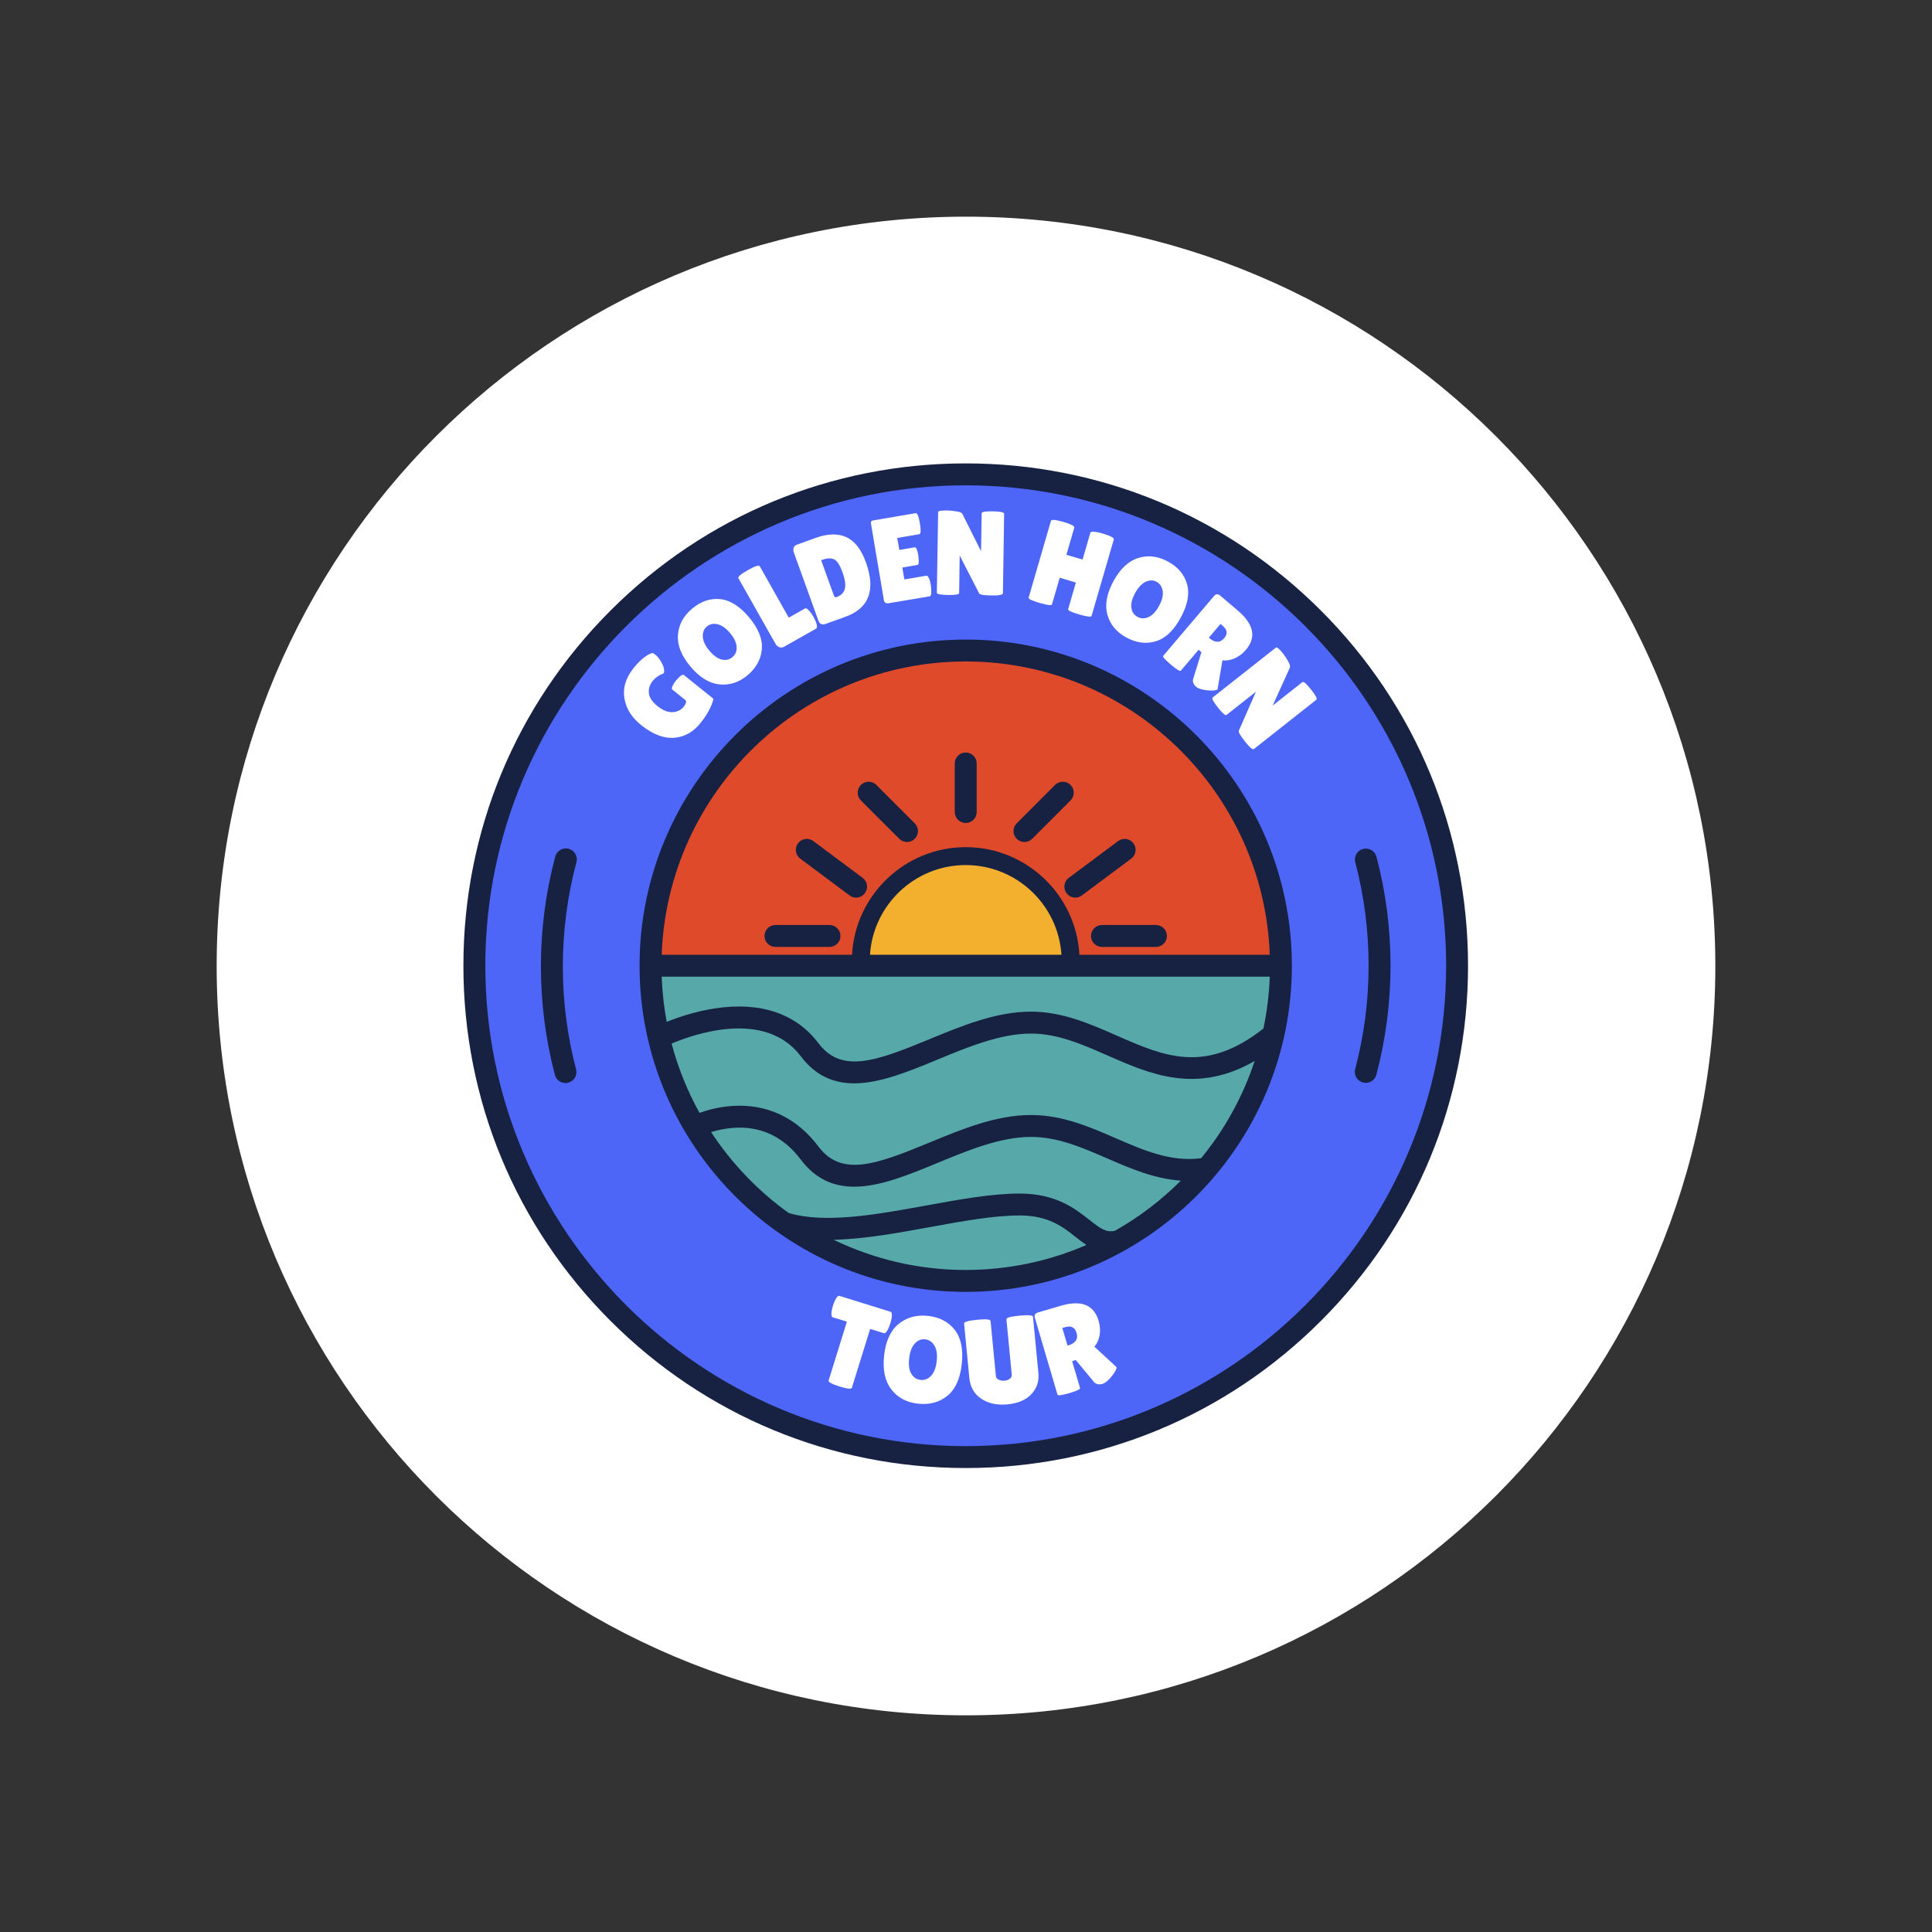 <svg xmlns="http://www.w3.org/2000/svg" xmlns:xlink="http://www.w3.org/1999/xlink" width="500" viewBox="0 0 375 375" height="500" preserveAspectRatio="xMidYMid meet"><rect x="0" y="0" width="375" height="375" fill="#333333" stroke="none"/><defs><clipPath id="cf6323006b"><path d="M 42.055 42.055 L 332.945 42.055 L 332.945 332.945 L 42.055 332.945 Z M 42.055 42.055 "></path></clipPath><clipPath id="0539ee0d0b"><path d="M 187.5 42.055 C 107.172 42.055 42.055 107.172 42.055 187.5 C 42.055 267.828 107.172 332.945 187.5 332.945 C 267.828 332.945 332.945 267.828 332.945 187.5 C 332.945 107.172 267.828 42.055 187.5 42.055 Z M 187.5 42.055 "></path></clipPath><clipPath id="ef54a688de"><path d="M 89.945 89.945 L 284.945 89.945 L 284.945 284.945 L 89.945 284.945 Z M 89.945 89.945 "></path></clipPath></defs><g id="996e336b51"><g clip-rule="nonzero" clip-path="url(#cf6323006b)"><g clip-rule="nonzero" clip-path="url(#0539ee0d0b)"><path style=" stroke:none;fill-rule:nonzero;fill:#ffffff;fill-opacity:1;" d="M 42.055 42.055 L 332.945 42.055 L 332.945 332.945 L 42.055 332.945 Z M 42.055 42.055 "></path></g></g><path style=" stroke:none;fill-rule:nonzero;fill:#4e66f8;fill-opacity:1;" d="M 282.723 187.445 C 282.723 189.004 282.684 190.562 282.609 192.121 C 282.531 193.68 282.418 195.234 282.266 196.785 C 282.113 198.336 281.922 199.883 281.691 201.426 C 281.465 202.969 281.195 204.504 280.895 206.035 C 280.59 207.562 280.246 209.082 279.867 210.598 C 279.488 212.109 279.074 213.609 278.621 215.102 C 278.168 216.594 277.68 218.074 277.152 219.543 C 276.629 221.012 276.066 222.465 275.473 223.906 C 274.875 225.348 274.242 226.773 273.574 228.184 C 272.91 229.59 272.207 230.984 271.473 232.359 C 270.738 233.734 269.969 235.09 269.168 236.43 C 268.367 237.766 267.531 239.082 266.668 240.379 C 265.801 241.676 264.902 242.949 263.973 244.203 C 263.043 245.453 262.086 246.684 261.098 247.891 C 260.105 249.094 259.09 250.273 258.043 251.43 C 256.996 252.586 255.918 253.715 254.816 254.816 C 253.715 255.918 252.586 256.996 251.43 258.043 C 250.273 259.09 249.094 260.105 247.891 261.098 C 246.684 262.086 245.453 263.043 244.203 263.973 C 242.949 264.902 241.676 265.801 240.379 266.668 C 239.082 267.531 237.766 268.367 236.43 269.168 C 235.09 269.969 233.734 270.738 232.359 271.473 C 230.984 272.207 229.59 272.91 228.184 273.574 C 226.773 274.242 225.348 274.875 223.906 275.473 C 222.465 276.066 221.012 276.629 219.543 277.152 C 218.074 277.68 216.594 278.168 215.102 278.621 C 213.609 279.074 212.109 279.488 210.598 279.867 C 209.082 280.246 207.562 280.59 206.035 280.895 C 204.504 281.195 202.969 281.465 201.426 281.691 C 199.883 281.922 198.336 282.113 196.785 282.266 C 195.234 282.418 193.68 282.531 192.121 282.609 C 190.562 282.684 189.004 282.723 187.445 282.723 C 185.887 282.723 184.328 282.684 182.77 282.609 C 181.215 282.531 179.66 282.418 178.105 282.266 C 176.555 282.113 175.008 281.922 173.465 281.691 C 171.922 281.465 170.387 281.195 168.859 280.895 C 167.328 280.59 165.809 280.246 164.293 279.867 C 162.781 279.488 161.281 279.074 159.789 278.621 C 158.297 278.168 156.816 277.68 155.348 277.152 C 153.879 276.629 152.426 276.066 150.984 275.473 C 149.543 274.875 148.117 274.242 146.707 273.574 C 145.301 272.91 143.906 272.207 142.531 271.473 C 141.156 270.738 139.801 269.969 138.461 269.168 C 137.125 268.367 135.809 267.531 134.512 266.668 C 133.215 265.801 131.941 264.902 130.688 263.973 C 129.438 263.043 128.207 262.086 127 261.098 C 125.797 260.105 124.617 259.09 123.461 258.043 C 122.305 256.996 121.176 255.918 120.074 254.816 C 118.973 253.715 117.895 252.586 116.848 251.43 C 115.801 250.273 114.785 249.094 113.793 247.891 C 112.805 246.684 111.848 245.453 110.918 244.203 C 109.988 242.949 109.09 241.676 108.227 240.379 C 107.359 239.082 106.523 237.766 105.723 236.43 C 104.922 235.09 104.152 233.734 103.418 232.359 C 102.684 230.984 101.98 229.59 101.316 228.184 C 100.648 226.773 100.016 225.348 99.422 223.906 C 98.824 222.465 98.262 221.012 97.738 219.543 C 97.211 218.074 96.723 216.594 96.27 215.102 C 95.816 213.609 95.402 212.109 95.023 210.598 C 94.645 209.082 94.301 207.562 94 206.035 C 93.695 204.504 93.426 202.969 93.199 201.426 C 92.969 199.883 92.777 198.336 92.625 196.785 C 92.473 195.234 92.359 193.68 92.281 192.121 C 92.207 190.562 92.168 189.004 92.168 187.445 C 92.168 185.887 92.207 184.328 92.281 182.77 C 92.359 181.215 92.473 179.66 92.625 178.105 C 92.777 176.555 92.969 175.008 93.199 173.465 C 93.426 171.922 93.695 170.387 94 168.859 C 94.301 167.328 94.645 165.809 95.023 164.293 C 95.402 162.781 95.816 161.281 96.27 159.789 C 96.723 158.297 97.211 156.816 97.738 155.348 C 98.262 153.879 98.824 152.426 99.422 150.984 C 100.016 149.543 100.648 148.117 101.316 146.707 C 101.98 145.301 102.684 143.906 103.418 142.531 C 104.152 141.156 104.922 139.801 105.723 138.461 C 106.523 137.125 107.359 135.809 108.227 134.512 C 109.09 133.215 109.988 131.941 110.918 130.688 C 111.848 129.438 112.805 128.207 113.793 127 C 114.785 125.797 115.801 124.617 116.848 123.461 C 117.895 122.305 118.973 121.176 120.074 120.074 C 121.176 118.973 122.305 117.895 123.461 116.848 C 124.617 115.801 125.797 114.785 127 113.793 C 128.207 112.805 129.438 111.848 130.688 110.918 C 131.941 109.988 133.215 109.09 134.512 108.227 C 135.809 107.359 137.125 106.523 138.461 105.723 C 139.801 104.922 141.156 104.152 142.531 103.418 C 143.906 102.684 145.301 101.98 146.707 101.316 C 148.117 100.648 149.543 100.016 150.984 99.422 C 152.426 98.824 153.879 98.262 155.348 97.738 C 156.816 97.211 158.297 96.723 159.789 96.27 C 161.281 95.816 162.781 95.402 164.293 95.023 C 165.809 94.645 167.328 94.301 168.859 94 C 170.387 93.695 171.922 93.426 173.465 93.199 C 175.008 92.969 176.555 92.777 178.105 92.625 C 179.66 92.473 181.215 92.359 182.77 92.281 C 184.328 92.207 185.887 92.168 187.445 92.168 C 189.004 92.168 190.562 92.207 192.121 92.281 C 193.68 92.359 195.234 92.473 196.785 92.625 C 198.336 92.777 199.883 92.969 201.426 93.199 C 202.969 93.426 204.504 93.695 206.035 94 C 207.562 94.301 209.082 94.645 210.598 95.023 C 212.109 95.402 213.609 95.816 215.102 96.27 C 216.594 96.723 218.074 97.211 219.543 97.738 C 221.012 98.262 222.465 98.824 223.906 99.422 C 225.348 100.016 226.773 100.648 228.184 101.316 C 229.59 101.98 230.984 102.684 232.359 103.418 C 233.734 104.152 235.09 104.922 236.43 105.723 C 237.766 106.523 239.082 107.359 240.379 108.227 C 241.676 109.09 242.949 109.988 244.203 110.918 C 245.453 111.848 246.684 112.805 247.891 113.793 C 249.094 114.785 250.273 115.801 251.43 116.848 C 252.586 117.895 253.715 118.973 254.816 120.074 C 255.918 121.176 256.996 122.305 258.043 123.461 C 259.09 124.617 260.105 125.797 261.098 127 C 262.086 128.207 263.043 129.438 263.973 130.688 C 264.902 131.941 265.801 133.215 266.668 134.512 C 267.531 135.809 268.367 137.125 269.168 138.461 C 269.969 139.801 270.738 141.156 271.473 142.531 C 272.207 143.906 272.91 145.301 273.574 146.707 C 274.242 148.117 274.875 149.543 275.473 150.984 C 276.066 152.426 276.629 153.879 277.152 155.348 C 277.68 156.816 278.168 158.297 278.621 159.789 C 279.074 161.281 279.488 162.781 279.867 164.293 C 280.246 165.809 280.59 167.328 280.895 168.859 C 281.195 170.387 281.465 171.922 281.691 173.465 C 281.922 175.008 282.113 176.555 282.266 178.105 C 282.418 179.66 282.531 181.215 282.609 182.77 C 282.684 184.328 282.723 185.887 282.723 187.445 Z M 282.723 187.445 "></path><path style=" stroke:none;fill-rule:nonzero;fill:#df4a2a;fill-opacity:1;" d="M 186.562 187.93 L 125.93 187.93 C 125.93 187.93 129.992 125.184 185.648 125.93 C 247.727 126.762 248.105 187.93 248.105 187.93 Z M 186.562 187.93 "></path><path style=" stroke:none;fill-rule:nonzero;fill:#57a8a9;fill-opacity:1;" d="M 125.543 187.547 L 247.93 187.547 C 247.93 187.547 243.875 249.145 187.547 249.348 C 131.219 249.551 125.543 187.547 125.543 187.547 Z M 125.543 187.547 "></path><path style=" stroke:none;fill-rule:nonzero;fill:#f3b02e;fill-opacity:1;" d="M 167.488 187.141 L 207.809 187.141 C 207.809 187.141 206.289 166.371 187.852 166.172 C 168.5 165.957 167.488 187.141 167.488 187.141 Z M 167.488 187.141 "></path><g clip-rule="nonzero" clip-path="url(#ef54a688de)"><path style=" stroke:none;fill-rule:nonzero;fill:#172243;fill-opacity:1;" d="M 256.387 118.504 C 237.973 100.086 213.488 89.945 187.445 89.945 C 161.402 89.945 136.918 100.086 118.504 118.504 C 100.09 136.918 89.945 161.402 89.945 187.445 C 89.945 213.488 100.09 237.973 118.504 256.387 C 136.918 274.805 161.402 284.945 187.445 284.945 C 213.488 284.945 237.973 274.805 256.387 256.387 C 274.805 237.973 284.945 213.488 284.945 187.445 C 284.945 161.402 274.805 136.918 256.387 118.504 Z M 187.445 280.691 C 136.031 280.691 94.203 238.859 94.203 187.445 C 94.203 136.031 136.031 94.203 187.445 94.203 C 238.859 94.203 280.691 136.031 280.691 187.445 C 280.691 238.859 238.859 280.691 187.445 280.691 Z M 187.445 280.691 "></path></g><path style=" stroke:none;fill-rule:nonzero;fill:#172243;fill-opacity:1;" d="M 267.172 166.293 C 266.871 165.156 265.707 164.477 264.574 164.777 C 263.438 165.078 262.758 166.242 263.059 167.379 C 264.773 173.879 265.645 180.617 265.645 187.406 C 265.645 194.223 264.77 200.984 263.039 207.512 C 262.734 208.645 263.414 209.812 264.547 210.113 C 264.73 210.16 264.914 210.184 265.094 210.184 C 266.035 210.184 266.898 209.555 267.148 208.602 C 268.977 201.723 269.902 194.59 269.902 187.406 C 269.902 180.25 268.984 173.145 267.172 166.293 Z M 267.172 166.293 "></path><path style=" stroke:none;fill-rule:nonzero;fill:#172243;fill-opacity:1;" d="M 110.379 164.742 C 109.246 164.441 108.078 165.117 107.777 166.25 C 105.926 173.172 104.992 180.348 104.992 187.582 C 104.992 194.715 105.902 201.797 107.703 208.633 C 107.953 209.59 108.816 210.219 109.758 210.219 C 109.938 210.219 110.121 210.195 110.301 210.148 C 111.438 209.852 112.117 208.688 111.816 207.551 C 110.109 201.066 109.246 194.348 109.246 187.582 C 109.246 180.719 110.133 173.914 111.887 167.348 C 112.191 166.215 111.516 165.047 110.379 164.742 Z M 110.379 164.742 "></path><path style=" stroke:none;fill-rule:nonzero;fill:#172243;fill-opacity:1;" d="M 187.445 124.137 C 152.535 124.137 124.137 152.535 124.137 187.445 C 124.137 222.355 152.535 250.754 187.445 250.754 C 222.355 250.754 250.754 222.355 250.754 187.445 C 250.754 152.539 222.355 124.137 187.445 124.137 Z M 187.445 128.391 C 219.293 128.391 245.332 153.738 246.457 185.316 L 209.512 185.316 C 208.879 173.695 199.223 164.434 187.445 164.434 C 175.668 164.434 166.012 173.695 165.379 185.316 L 128.434 185.316 C 129.559 153.738 155.598 128.391 187.445 128.391 Z M 233.137 224.812 C 227.246 225.566 222.031 223.301 216.527 220.91 C 211.441 218.703 206.184 216.422 200.109 216.422 C 193.344 216.422 186.695 219.168 180.266 221.828 C 169.895 226.117 163.309 228.445 158.852 222.535 C 153.457 215.383 146.676 214.312 141.934 214.68 C 139.488 214.867 137.348 215.445 135.773 216.004 C 133.445 211.809 131.613 207.301 130.355 202.562 C 134.273 200.887 148.43 195.723 155.453 205.039 C 158.363 208.891 161.914 210.273 165.801 210.273 C 170.824 210.273 176.41 207.965 181.891 205.699 C 187.938 203.199 194.188 200.617 200.109 200.617 C 205.301 200.617 210.02 202.691 215.012 204.887 C 223.16 208.465 232.246 212.457 243.531 205.934 C 241.234 212.883 237.684 219.266 233.137 224.812 Z M 246.457 189.574 C 246.336 193.008 245.918 196.371 245.23 199.633 C 233.922 208.547 225.934 205.039 216.727 200.992 C 211.547 198.715 206.195 196.359 200.109 196.359 C 193.344 196.359 186.695 199.109 180.266 201.766 C 169.895 206.055 163.309 208.387 158.852 202.477 C 154.543 196.762 147.668 194.422 138.961 195.699 C 134.961 196.289 131.469 197.508 129.406 198.348 C 128.871 195.488 128.543 192.559 128.434 189.574 Z M 168.863 185.316 C 169.492 175.613 177.586 167.91 187.445 167.91 C 197.309 167.91 205.398 175.613 206.027 185.316 Z M 161.809 240.637 C 167.75 240.504 174.227 239.324 180.566 238.168 C 186.898 237.012 192.879 235.922 197.93 235.922 C 203.5 235.922 206.324 238.152 208.82 240.125 C 209.484 240.648 210.16 241.18 210.867 241.652 C 203.68 244.766 195.762 246.5 187.445 246.5 C 178.266 246.5 169.566 244.391 161.809 240.637 Z M 216.398 238.898 C 214.703 239.27 213.609 238.484 211.457 236.785 C 208.723 234.625 204.977 231.668 197.93 231.668 C 192.492 231.668 186.328 232.793 179.805 233.98 C 170.16 235.738 160.191 237.555 153.078 235.441 C 147.148 231.18 142.035 225.852 138.027 219.734 C 139.199 219.379 140.648 219.047 142.258 218.922 C 147.617 218.512 152.055 220.59 155.453 225.098 C 158.363 228.953 161.914 230.336 165.801 230.336 C 170.824 230.336 176.41 228.023 181.891 225.758 C 187.938 223.258 194.188 220.676 200.109 220.676 C 205.301 220.676 209.93 222.688 214.832 224.816 C 219.375 226.785 224.027 228.805 229.207 229.16 C 225.414 232.957 221.102 236.238 216.398 238.898 Z M 216.398 238.898 "></path><path style=" stroke:none;fill-rule:nonzero;fill:#172243;fill-opacity:1;" d="M 187.445 159.742 C 188.621 159.742 189.574 158.789 189.574 157.613 L 189.574 148.191 C 189.574 147.016 188.621 146.062 187.445 146.062 C 186.27 146.062 185.316 147.016 185.316 148.191 L 185.316 157.613 C 185.316 158.789 186.27 159.742 187.445 159.742 Z M 187.445 159.742 "></path><path style=" stroke:none;fill-rule:nonzero;fill:#172243;fill-opacity:1;" d="M 198.844 163.434 C 199.387 163.434 199.934 163.227 200.348 162.812 L 207.793 155.367 C 208.625 154.535 208.625 153.188 207.793 152.355 C 206.961 151.527 205.617 151.527 204.785 152.355 L 197.34 159.805 C 196.508 160.633 196.508 161.98 197.34 162.812 C 197.754 163.227 198.297 163.434 198.844 163.434 Z M 198.844 163.434 "></path><path style=" stroke:none;fill-rule:nonzero;fill:#172243;fill-opacity:1;" d="M 207.016 173.367 C 207.434 173.93 208.074 174.227 208.723 174.227 C 209.164 174.227 209.609 174.086 209.992 173.801 L 219.566 166.66 C 220.508 165.957 220.703 164.625 220 163.684 C 219.297 162.742 217.965 162.547 217.023 163.25 L 207.449 170.391 C 206.508 171.094 206.312 172.426 207.016 173.367 Z M 207.016 173.367 "></path><path style=" stroke:none;fill-rule:nonzero;fill:#172243;fill-opacity:1;" d="M 211.762 181.672 C 211.762 182.848 212.711 183.797 213.887 183.797 L 224.375 183.797 C 225.547 183.797 226.5 182.848 226.5 181.672 C 226.5 180.496 225.547 179.543 224.375 179.543 L 213.887 179.543 C 212.711 179.543 211.762 180.496 211.762 181.672 Z M 211.762 181.672 "></path><path style=" stroke:none;fill-rule:nonzero;fill:#172243;fill-opacity:1;" d="M 174.543 162.812 C 174.961 163.227 175.504 163.434 176.047 163.434 C 176.594 163.434 177.137 163.227 177.551 162.812 C 178.383 161.98 178.383 160.633 177.551 159.805 L 170.105 152.355 C 169.277 151.527 167.93 151.527 167.098 152.355 C 166.266 153.188 166.266 154.535 167.098 155.367 Z M 174.543 162.812 "></path><path style=" stroke:none;fill-rule:nonzero;fill:#172243;fill-opacity:1;" d="M 155.324 166.66 L 164.898 173.801 C 165.281 174.086 165.727 174.227 166.168 174.227 C 166.816 174.227 167.457 173.93 167.875 173.371 C 168.578 172.426 168.383 171.094 167.441 170.391 L 157.867 163.25 C 156.926 162.547 155.594 162.742 154.891 163.684 C 154.188 164.625 154.383 165.957 155.324 166.66 Z M 155.324 166.66 "></path><path style=" stroke:none;fill-rule:nonzero;fill:#172243;fill-opacity:1;" d="M 150.52 183.797 L 161.004 183.797 C 162.18 183.797 163.133 182.848 163.133 181.672 C 163.133 180.496 162.18 179.543 161.004 179.543 L 150.52 179.543 C 149.344 179.543 148.391 180.496 148.391 181.672 C 148.391 182.848 149.344 183.797 150.52 183.797 Z M 150.52 183.797 "></path><g style="fill:#ffffff;fill-opacity:1;"><g transform="translate(130.791, 146.587)"><path style="stroke:none" d="M 2.188 -10.75 L -0.281 -12.734 C -0.445 -12.867 -0.422 -13.133 -0.203 -13.531 C 0.016 -13.938 0.219 -14.254 0.406 -14.484 L 1.031 -15.156 C 1.469 -15.57 1.773 -15.707 1.953 -15.562 L 7.672 -10.969 C 7.648 -10.594 7.43 -9.969 7.016 -9.094 C 6.598 -8.227 6.016 -7.316 5.266 -6.359 C 3.879 -4.578 2.18 -3.586 0.172 -3.391 C -1.836 -3.203 -3.961 -3.984 -6.203 -5.734 C -8.098 -7.211 -9.223 -8.953 -9.578 -10.953 C -9.941 -12.953 -9.383 -14.898 -7.906 -16.797 C -7.238 -17.648 -6.551 -18.359 -5.844 -18.922 C -5.133 -19.484 -4.535 -19.789 -4.047 -19.844 C -3.93 -19.77 -3.738 -19.625 -3.469 -19.406 C -3.195 -19.195 -2.883 -18.805 -2.531 -18.234 C -2.188 -17.672 -1.984 -17.176 -1.922 -16.75 C -1.859 -16.332 -1.867 -16.066 -1.953 -15.953 C -2.035 -15.848 -2.164 -15.77 -2.344 -15.719 C -2.52 -15.676 -2.797 -15.523 -3.172 -15.266 C -3.555 -15.004 -3.875 -14.711 -4.125 -14.391 C -4.719 -13.629 -4.953 -12.816 -4.828 -11.953 C -4.703 -11.098 -4.125 -10.27 -3.094 -9.469 C -2.062 -8.664 -1.086 -8.297 -0.172 -8.359 C 0.734 -8.43 1.43 -8.785 1.922 -9.422 C 2.422 -10.055 2.508 -10.5 2.188 -10.75 Z M 2.188 -10.75 "></path></g></g><g style="fill:#ffffff;fill-opacity:1;"><g transform="translate(138.699, 136.089)"><path style="stroke:none" d="M 6.391 -5.016 C 4.711 -3.617 2.883 -3.031 0.906 -3.25 C -1.07 -3.469 -2.941 -4.629 -4.703 -6.734 C -6.461 -8.848 -7.266 -10.895 -7.109 -12.875 C -6.953 -14.863 -6.023 -16.562 -4.328 -17.969 C -2.641 -19.383 -0.832 -19.992 1.094 -19.797 C 3.031 -19.598 4.906 -18.41 6.719 -16.234 C 8.531 -14.066 9.348 -12.004 9.172 -10.047 C 8.992 -8.098 8.066 -6.422 6.391 -5.016 Z M -1.5 -14.484 C -2.07 -14.004 -2.332 -13.344 -2.281 -12.5 C -2.238 -11.656 -1.816 -10.754 -1.016 -9.797 C -0.223 -8.848 0.566 -8.273 1.359 -8.078 C 2.148 -7.879 2.848 -8.031 3.453 -8.531 C 4.055 -9.031 4.332 -9.691 4.281 -10.516 C 4.238 -11.348 3.816 -12.242 3.016 -13.203 C 2.211 -14.16 1.398 -14.734 0.578 -14.922 C -0.242 -15.109 -0.938 -14.961 -1.5 -14.484 Z M -1.5 -14.484 "></path></g></g><g style="fill:#ffffff;fill-opacity:1;"><g transform="translate(150.347, 126.572)"><path style="stroke:none" d="M 0.141 -1.672 L -7.016 -14.328 C -7.18 -14.609 -6.57 -15.133 -5.188 -15.906 C -3.812 -16.688 -3.039 -16.938 -2.875 -16.656 L 2.75 -6.688 L 5.875 -8.453 C 6.125 -8.598 6.473 -8.367 6.922 -7.766 C 7.148 -7.492 7.352 -7.191 7.531 -6.859 C 7.719 -6.535 7.883 -6.191 8.031 -5.828 C 8.289 -5.117 8.297 -4.691 8.047 -4.547 L 1.797 -1.016 C 1.492 -0.848 1.18 -0.836 0.859 -0.984 C 0.547 -1.129 0.305 -1.359 0.141 -1.672 Z M 0.141 -1.672 "></path></g></g><g style="fill:#ffffff;fill-opacity:1;"><g transform="translate(158.101, 121.876)"><path style="stroke:none" d="M 0.75 -1.406 L -4 -14.594 C -4.133 -14.969 -4.148 -15.289 -4.047 -15.562 C -3.953 -15.844 -3.754 -16.035 -3.453 -16.141 L 0.219 -17.469 C 2.551 -18.312 4.531 -18.363 6.156 -17.625 C 7.789 -16.883 9.062 -15.254 9.969 -12.734 C 11.914 -7.336 10.586 -3.812 5.984 -2.156 L 2.219 -0.797 C 1.477 -0.523 0.988 -0.727 0.75 -1.406 Z M 1.281 -13.141 L 3.656 -6.562 C 3.77 -6.25 3.859 -6.062 3.922 -6 C 3.992 -5.938 4.141 -5.941 4.359 -6.016 C 5.172 -6.305 5.676 -6.828 5.875 -7.578 C 6.082 -8.328 5.93 -9.398 5.422 -10.797 C 4.922 -12.203 4.375 -13.039 3.781 -13.312 C 3.195 -13.582 2.438 -13.551 1.5 -13.219 Z M 1.281 -13.141 "></path></g></g><g style="fill:#ffffff;fill-opacity:1;"><g transform="translate(170.533, 117.42)"><path style="stroke:none" d="M 7 -11.188 C 7.289 -11.227 7.523 -10.719 7.703 -9.656 C 7.754 -9.32 7.785 -8.93 7.797 -8.484 C 7.805 -8.035 7.719 -7.797 7.531 -7.766 L 4.609 -7.266 L 5 -4.953 L 9.234 -5.672 C 9.504 -5.723 9.738 -5.414 9.938 -4.75 C 10.02 -4.477 10.086 -4.176 10.141 -3.844 C 10.203 -3.52 10.234 -3.086 10.234 -2.547 C 10.234 -2.004 10.125 -1.711 9.906 -1.672 L 2.031 -0.344 C 1.445 -0.25 1.113 -0.438 1.031 -0.906 L -1.469 -15.734 C -1.539 -16.129 -1.406 -16.352 -1.062 -16.406 L 7.203 -17.812 C 7.516 -17.863 7.785 -17.207 8.016 -15.844 C 8.242 -14.488 8.203 -13.785 7.891 -13.734 L 3.625 -13 L 4.031 -10.672 Z M 7 -11.188 "></path></g></g><g style="fill:#ffffff;fill-opacity:1;"><g transform="translate(180.668, 115.423)"><path style="stroke:none" d="M 14 -0.297 C 13.988 0.035 13.25 0.188 11.781 0.156 C 10.312 0.133 9.516 0.004 9.391 -0.234 L 5.609 -7.594 L 5.5 -0.312 C 5.5 -0.039 4.773 0.082 3.328 0.062 C 1.891 0.039 1.172 -0.102 1.172 -0.375 L 1.422 -16.016 C 1.422 -16.254 2.035 -16.363 3.266 -16.344 C 3.742 -16.332 4.305 -16.273 4.953 -16.172 C 5.609 -16.078 6 -15.914 6.125 -15.688 L 9.75 -8.438 L 9.875 -15.781 C 9.875 -16.07 10.598 -16.203 12.047 -16.172 C 13.504 -16.148 14.234 -15.992 14.234 -15.703 Z M 14 -0.297 "></path></g></g><g style="fill:#ffffff;fill-opacity:1;"><g transform="translate(194.88, 115.938)"><path style="stroke:none" d=""></path></g></g><g style="fill:#ffffff;fill-opacity:1;"><g transform="translate(198.423, 116.051)"><path style="stroke:none" d="M 13.453 3.5 C 13.379 3.75 12.582 3.656 11.062 3.219 C 9.551 2.781 8.832 2.438 8.906 2.188 L 10.406 -2.984 L 7.266 -3.906 L 5.766 1.266 C 5.691 1.516 4.898 1.422 3.391 0.984 C 1.879 0.547 1.16 0.203 1.234 -0.047 L 5.562 -14.938 C 5.656 -15.25 6.457 -15.188 7.969 -14.75 C 9.477 -14.312 10.188 -13.938 10.094 -13.625 L 8.562 -8.359 L 11.703 -7.438 L 13.219 -12.656 C 13.281 -12.863 13.695 -12.898 14.469 -12.766 C 14.863 -12.691 15.254 -12.598 15.641 -12.484 L 16.766 -12.109 C 17.492 -11.805 17.828 -11.551 17.766 -11.344 Z M 13.453 3.5 "></path></g></g><g style="fill:#ffffff;fill-opacity:1;"><g transform="translate(211.596, 119.654)"><path style="stroke:none" d="M 7.016 4.078 C 5.098 3.035 3.875 1.555 3.344 -0.359 C 2.82 -2.273 3.219 -4.441 4.531 -6.859 C 5.844 -9.273 7.453 -10.773 9.359 -11.359 C 11.266 -11.941 13.188 -11.703 15.125 -10.641 C 17.062 -9.586 18.289 -8.125 18.812 -6.25 C 19.332 -4.383 18.914 -2.211 17.562 0.266 C 16.207 2.754 14.594 4.273 12.719 4.828 C 10.844 5.379 8.941 5.129 7.016 4.078 Z M 12.906 -6.719 C 12.25 -7.082 11.535 -7.082 10.766 -6.719 C 10.004 -6.363 9.328 -5.641 8.734 -4.547 C 8.141 -3.461 7.895 -2.516 8 -1.703 C 8.102 -0.891 8.5 -0.297 9.188 0.078 C 9.883 0.453 10.609 0.461 11.359 0.109 C 12.109 -0.234 12.781 -0.953 13.375 -2.047 C 13.977 -3.148 14.211 -4.113 14.078 -4.938 C 13.953 -5.77 13.562 -6.363 12.906 -6.719 Z M 12.906 -6.719 "></path></g></g><g style="fill:#ffffff;fill-opacity:1;"><g transform="translate(224.695, 126.76)"><path style="stroke:none" d="M 4.516 3.406 C 4.348 3.594 3.695 3.203 2.562 2.234 C 1.426 1.273 0.93 0.711 1.078 0.547 L 10.953 -11.078 C 11.305 -11.492 11.703 -11.52 12.141 -11.156 L 15.547 -8.266 C 18.672 -5.609 19.203 -3.066 17.141 -0.641 C 16.516 0.098 15.801 0.645 15 1 C 14.207 1.363 13.398 1.504 12.578 1.422 L 11.625 7.062 C 11.289 7.258 10.707 7.32 9.875 7.25 C 8.727 7.164 7.922 6.926 7.453 6.531 C 6.992 6.133 6.797 5.676 6.859 5.156 L 8.5 -0.172 L 7.953 -0.641 Z M 12.203 -5.656 L 9.938 -2.984 L 10.016 -2.922 C 11.148 -1.961 12.117 -1.953 12.922 -2.891 C 13.285 -3.316 13.441 -3.723 13.391 -4.109 C 13.348 -4.504 13.078 -4.914 12.578 -5.344 Z M 12.203 -5.656 "></path></g></g><g style="fill:#ffffff;fill-opacity:1;"><g transform="translate(234.342, 134.696)"><path style="stroke:none" d="M 9.062 10.672 C 8.801 10.867 8.219 10.391 7.312 9.234 C 6.406 8.078 6.004 7.379 6.109 7.141 L 9.438 -0.438 L 3.719 4.078 C 3.5 4.242 2.941 3.758 2.047 2.625 C 1.148 1.5 0.812 0.852 1.031 0.688 L 13.312 -9 C 13.5 -9.156 13.977 -8.75 14.75 -7.781 C 15.039 -7.406 15.348 -6.93 15.672 -6.359 C 16.004 -5.797 16.125 -5.391 16.031 -5.141 L 12.688 2.25 L 18.453 -2.297 C 18.68 -2.473 19.242 -1.988 20.141 -0.844 C 21.047 0.289 21.383 0.945 21.156 1.125 Z M 9.062 10.672 "></path></g></g><g style="fill:#ffffff;fill-opacity:1;"><g transform="translate(157.24, 267.237)"><path style="stroke:none" d="M 8.109 2.125 C 8.016 2.426 7.211 2.344 5.703 1.875 C 4.203 1.406 3.5 1.02 3.594 0.719 L 7.141 -10.703 L 4.406 -11.547 C 4.145 -11.629 4.07 -12.039 4.188 -12.781 C 4.25 -13.125 4.332 -13.469 4.438 -13.812 C 4.551 -14.164 4.68 -14.504 4.828 -14.828 C 5.148 -15.492 5.441 -15.785 5.703 -15.703 L 15.609 -12.625 C 15.867 -12.551 15.941 -12.145 15.828 -11.406 C 15.766 -11.062 15.676 -10.711 15.562 -10.359 C 15.457 -10.016 15.332 -9.68 15.188 -9.359 C 14.863 -8.691 14.57 -8.395 14.312 -8.469 L 11.656 -9.297 Z M 8.109 2.125 "></path></g></g><g style="fill:#ffffff;fill-opacity:1;"><g transform="translate(169.955, 271.277)"><path style="stroke:none" d="M 8.203 1.172 C 5.984 0.922 4.258 -0.008 3.031 -1.625 C 1.801 -3.238 1.344 -5.438 1.656 -8.219 C 1.969 -11.008 2.91 -13.039 4.484 -14.312 C 6.066 -15.594 7.973 -16.109 10.203 -15.859 C 12.441 -15.609 14.164 -14.695 15.375 -13.125 C 16.594 -11.562 17.039 -9.344 16.719 -6.469 C 16.395 -3.602 15.445 -1.551 13.875 -0.312 C 12.312 0.926 10.422 1.422 8.203 1.172 Z M 9.625 -11.312 C 8.875 -11.406 8.203 -11.133 7.609 -10.5 C 7.023 -9.863 6.66 -8.914 6.516 -7.656 C 6.367 -6.395 6.5 -5.398 6.906 -4.672 C 7.32 -3.941 7.926 -3.531 8.719 -3.438 C 9.52 -3.352 10.207 -3.625 10.781 -4.25 C 11.363 -4.875 11.723 -5.816 11.859 -7.078 C 12.004 -8.348 11.859 -9.348 11.422 -10.078 C 10.984 -10.816 10.383 -11.227 9.625 -11.312 Z M 9.625 -11.312 "></path></g></g><g style="fill:#ffffff;fill-opacity:1;"><g transform="translate(187.956, 273.072)"><path style="stroke:none" d="M 7.391 -17 C 7.359 -17.312 8.203 -17.547 9.922 -17.703 C 11.641 -17.867 12.516 -17.797 12.547 -17.484 L 13.594 -6.578 C 13.75 -4.973 13.297 -3.602 12.234 -2.469 C 11.18 -1.344 9.633 -0.68 7.594 -0.484 C 5.562 -0.297 3.859 -0.664 2.484 -1.594 C 1.117 -2.52 0.352 -3.875 0.188 -5.656 L -0.828 -16.172 C -0.859 -16.492 -0.02 -16.738 1.688 -16.906 C 3.406 -17.07 4.281 -16.992 4.312 -16.672 L 5.344 -5.969 C 5.375 -5.656 5.562 -5.422 5.906 -5.266 C 6.281 -5.109 6.656 -5.047 7.031 -5.078 C 7.414 -5.117 7.75 -5.238 8.031 -5.438 C 8.32 -5.645 8.453 -5.922 8.422 -6.266 Z M 7.391 -17 "></path></g></g><g style="fill:#ffffff;fill-opacity:1;"><g transform="translate(204.21, 271.338)"><path style="stroke:none" d="M 5.422 -1.938 C 5.492 -1.695 4.805 -1.363 3.359 -0.938 C 1.891 -0.508 1.117 -0.41 1.047 -0.641 L -3.344 -15.547 C -3.5 -16.078 -3.289 -16.426 -2.719 -16.594 L 1.641 -17.875 C 5.648 -19.062 8.113 -18.094 9.031 -14.969 C 9.312 -14.031 9.379 -13.117 9.234 -12.234 C 9.086 -11.359 8.75 -10.594 8.219 -9.938 L 12.516 -5.969 C 12.516 -5.582 12.242 -5.051 11.703 -4.375 C 10.992 -3.445 10.344 -2.895 9.75 -2.719 C 9.156 -2.551 8.645 -2.641 8.219 -2.984 L 4.594 -7.359 L 3.891 -7.141 Z M 1.984 -13.578 L 3 -10.156 L 3.109 -10.188 C 4.555 -10.613 5.102 -11.43 4.75 -12.641 C 4.582 -13.18 4.316 -13.539 3.953 -13.719 C 3.598 -13.906 3.102 -13.906 2.469 -13.719 Z M 1.984 -13.578 "></path></g></g></g></svg>